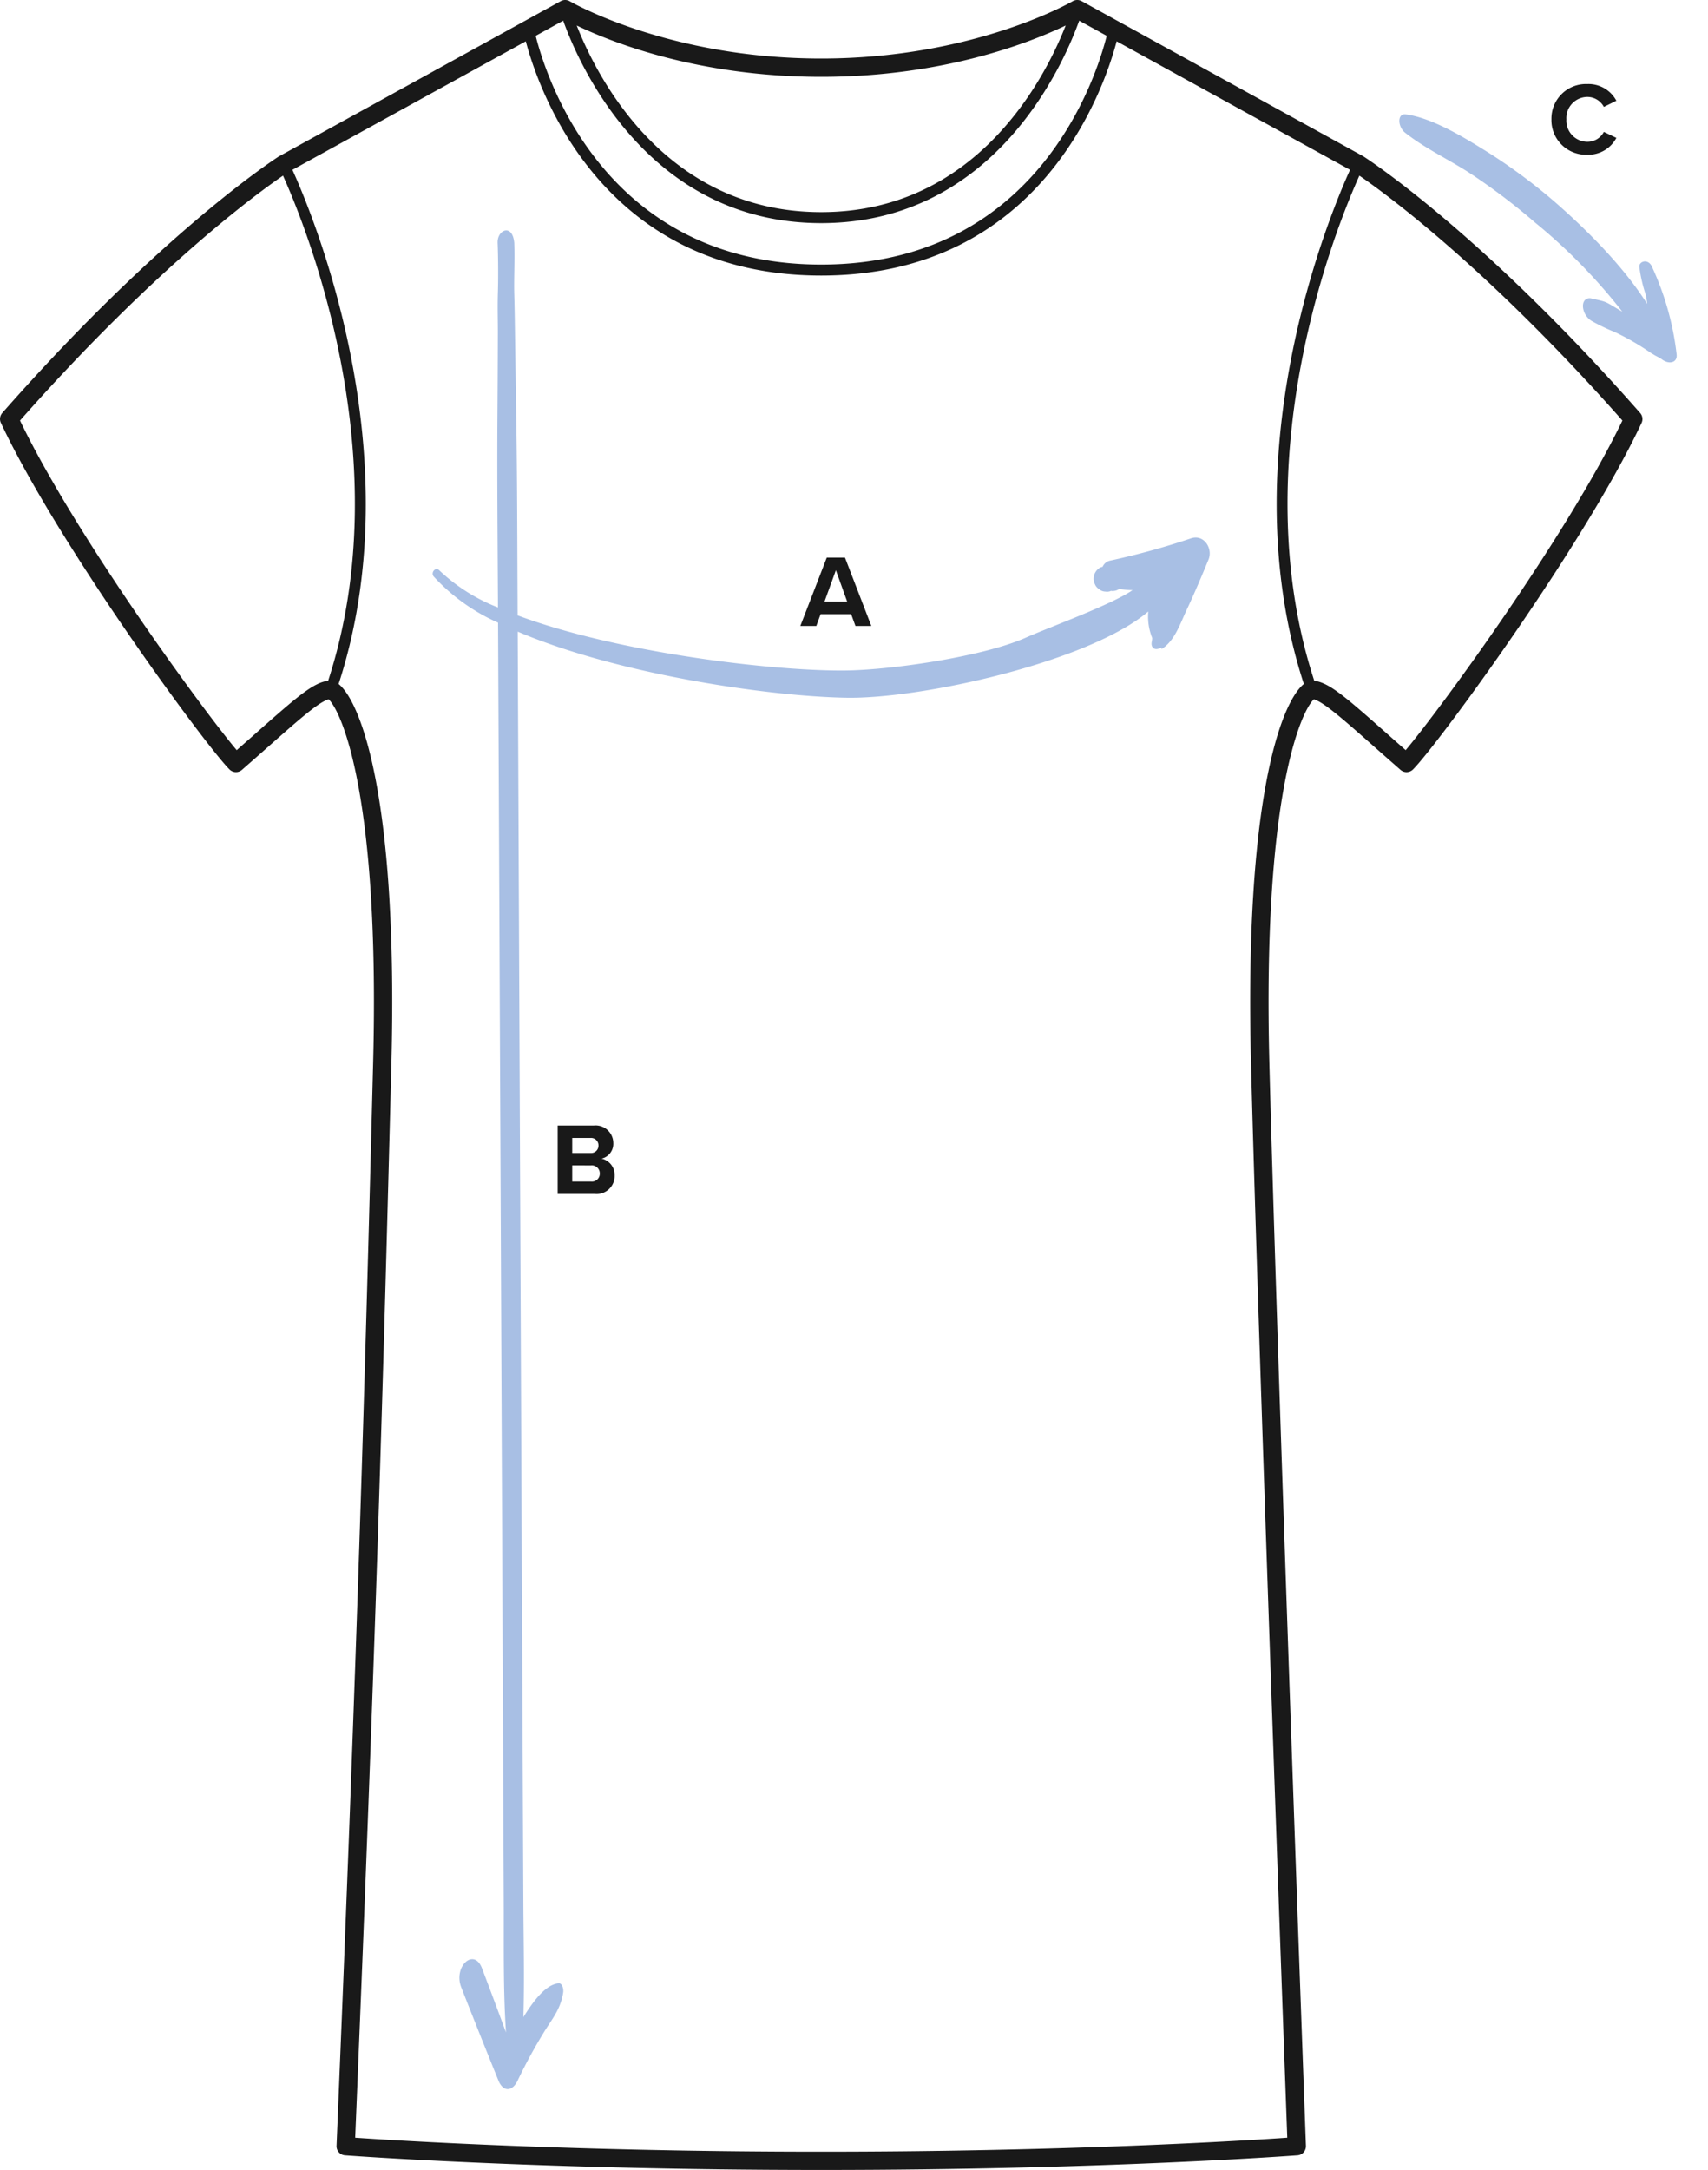 <svg xmlns="http://www.w3.org/2000/svg" width="233.467" height="296.5" viewBox="0 0 233.467 296.5"><defs><style>.a{fill:#191919;}.b,.c{fill:#a8bfe4;}.c{stroke:rgba(0,0,0,0);stroke-miterlimit:10;}</style></defs><g transform="translate(-360.197 -250)"><path class="a" d="M2086.82,1040.681c-21.866-24.847-37.646-34.95-37.869-35.087l-38.467-21.182a1.246,1.246,0,0,0-1.238.019c-.133.078-13.5,7.823-34.364,7.823s-34.232-7.745-34.364-7.823a1.25,1.25,0,0,0-1.239-.019l-38.533,21.22c-.157.1-15.936,10.2-37.8,35.049a1.25,1.25,0,0,0-.192,1.358c7.884,16.754,27.929,44.033,31.247,47.352a1.249,1.249,0,0,0,1.707.056c1.321-1.156,2.507-2.2,3.573-3.145,4.239-3.745,6.935-6.128,8.275-6.495,1.842,1.771,7.006,13.537,6.079,49.668-1.095,42.67-2.094,78.261-5,147.98a1.248,1.248,0,0,0,1.153,1.3c.261.02,26.494,2,65.1,2s64.835-1.984,65.1-2a1.25,1.25,0,0,0,1.153-1.292c-.04-1.09-4.011-109.44-5-147.986-.928-36.15,4.243-47.91,6.077-49.668,1.34.365,4.037,2.749,8.276,6.495,1.067.942,2.252,1.989,3.574,3.145a1.251,1.251,0,0,0,1.707-.056c3.318-3.319,23.363-30.6,31.247-47.352A1.25,1.25,0,0,0,2086.82,1040.681Zm-111.938-25.938c23.8,0,33.207-21.908,35.266-27.662l3.761,2.07c-1.373,5.476-9.415,31.254-39.027,31.254s-37.654-25.777-39.027-31.253l3.76-2.071C1941.675,992.835,1951.087,1014.743,1974.882,1014.743Zm33.418-27c-2.662,6.794-11.943,25.5-33.418,25.5s-30.756-18.709-33.418-25.5c4.7,2.26,16.6,7.014,33.418,7.014S2003.594,990,2008.3,987.74Zm-110.677,96.688q-1.212,1.071-2.636,2.324c-4.491-5.321-21.883-29-29.622-45.037,18.706-21.145,32.735-31.262,35.951-33.462,2.96,6.551,16.107,38.54,6.167,69.027C1905.452,1077.51,1903.165,1079.531,1897.623,1084.428Zm136.009,45.111c.932,36.356,4.516,134.757,4.957,146.807-5.542.383-29.848,1.911-63.707,1.911s-58.148-1.528-63.7-1.91c2.866-68.941,3.861-104.374,4.95-146.808.919-35.852-4.07-49.259-7.214-51.827,10.16-31.217-3.428-63.9-6.315-70.252l31.9-17.562c1.72,6.515,10.375,32.007,40.383,32.007s38.662-25.493,40.383-32.007l31.9,17.56c-2.884,6.345-16.476,39.035-6.315,70.254C2037.7,1080.28,2032.713,1093.687,2033.632,1129.539Zm21.144-42.787q-1.428-1.254-2.635-2.324c-5.542-4.9-7.829-6.918-9.861-7.148-9.937-30.482,3.2-62.465,6.165-69.024,3.341,2.287,17.332,12.408,35.953,33.459C2076.66,1057.754,2059.268,1081.431,2054.776,1086.752Z" transform="translate(-1502.435 -734.257)"/><g transform="translate(-352.127 1312.094) rotate(-28)"><path class="b" d="M5.437,27.333A76.472,76.472,0,0,0,8.4,39.291c1.166,3.566,2.736,7.754,4.934,10.142.807.867,1.929-.589,1.671-1.865-.718-3.484-2.277-6.756-3.275-10.093A85.837,85.837,0,0,1,9.284,26.711a76.581,76.581,0,0,1-1.3-16.98c1.009,2.814.591,2.157,2.169,4.228,1.121,1.031,2.478-1.031,1.806-2.634a28.177,28.177,0,0,0-1.407-3.083A34.511,34.511,0,0,1,8.622,2.925,1.672,1.672,0,0,0,8.5,2.582c-.123-.458-.359-.834-.471-1.309C7.758.079,6.682-.477,6.043.5A39,39,0,0,0,.9,11.95c-.258,1.128.943,1.611,1.375.963a19.381,19.381,0,0,0,1.692-3.28A6.439,6.439,0,0,1,4.7,8.382c-.841,6.053-.15,13.372.736,18.951" transform="matrix(-0.978, 0.208, -0.208, -0.978, 1313.205, -453.786)"/></g><path class="a" d="M5.376.168a4.334,4.334,0,0,0,3.976-2.3L7.644-2.954A2.531,2.531,0,0,1,5.376-1.6,2.894,2.894,0,0,1,2.52-4.662,2.894,2.894,0,0,1,5.376-7.728,2.557,2.557,0,0,1,7.644-6.37l1.708-.84A4.309,4.309,0,0,0,5.376-9.492a4.727,4.727,0,0,0-4.9,4.83A4.727,4.727,0,0,0,5.376.168Z" transform="translate(571.785 270.973)"/><path class="a" d="M.924,0H5.992A2.459,2.459,0,0,0,8.708-2.52a2.263,2.263,0,0,0-1.792-2.3,2.074,2.074,0,0,0,1.61-2.142,2.416,2.416,0,0,0-2.688-2.38H.924ZM2.912-5.586V-7.644H5.4A1.012,1.012,0,0,1,6.5-6.622,1.008,1.008,0,0,1,5.4-5.586Zm0,3.892v-2.2H5.474A1.091,1.091,0,0,1,6.678-2.8a1.073,1.073,0,0,1-1.2,1.106Z" transform="translate(435.502 413.134)"/><path class="a" d="M7.462,0h2.17l-3.6-9.338H3.542L-.07,0H2.114L2.7-1.61H6.874ZM4.788-7.616l1.54,4.284H3.234Z" transform="translate(469.666 335.527)"/><path class="c" d="M9.373,254.322Q6.8,247.985,4.285,241.578c-1.114-2.856,1.73-5.478,2.83-2.624,1.115,2.925,2.2,5.85,3.285,8.775-.4-5.919-.279-12.094-.308-17.874-.028-7.539-.67-151.9-.779-174.755a26.528,26.528,0,0,1-8.8-6.307c-.44-.548.267-1.37.778-.834A24.583,24.583,0,0,0,9.3,53.024c0-.276,0-.495,0-.653-.044-8.24-.117-16.5-.074-24.745Q9.27,21.812,9.285,16c.014-2.2-.059-3.667,0-5.827.066-1.9.05-5.057-.03-6.963-.075-1.8,2.039-2.7,2.273,0,.086,2.329-.058,5.037,0,6.963.059,2.182.088,4.364.118,6.547l.175,11.63c.117,8.008.117,16.016.161,24.025,0,.334,0,.919.007,1.733,13.845,5.17,35.2,7.637,44.793,7.53,6.342-.069,18.765-1.9,24.566-4.443,3.253-1.45,11.767-4.52,14.7-6.541a10.764,10.764,0,0,1-1.838-.174l-.08.064a1.31,1.31,0,0,1-.617.215,1.031,1.031,0,0,1-.429-.006L93,50.8a1.331,1.331,0,0,1-.663.053,1.305,1.305,0,0,1-.661-.183l-.378-.274a1.373,1.373,0,0,1-.41-.58,1.615,1.615,0,0,1-.048-1.328.776.776,0,0,1,.113-.25,1.651,1.651,0,0,1,.572-.612l.01-.011.02-.021a1.814,1.814,0,0,1,.394-.126,1.463,1.463,0,0,1,1.075-.855,102.868,102.868,0,0,0,11-3.029c1.779-.612,3.039,1.392,2.4,2.908-.959,2.324-1.939,4.649-3.013,6.926-.874,1.85-1.6,4.157-3.38,5.28l-.079-.192c-.491.293-1.144.336-1.291-.335-.073-.325.089-.648.067-.985a7.783,7.783,0,0,1-.53-3.615c-8.07,6.871-31.005,11.976-41.287,11.789C46.471,65.188,25.8,62.209,12,56.326c.112,26.438.735,166.593.776,174.272.03,4.875.147,9.982,0,15.042,1.481-2.39,3.153-4.5,4.824-4.619.426-.047.7.65.617,1.254-.338,2.2-1.437,3.528-2.435,5.107a71.53,71.53,0,0,0-3.8,6.941c-.355.741-.857,1.15-1.354,1.15C10.162,255.472,9.7,255.11,9.373,254.322Z" transform="translate(418.962 279.978)"/></g></svg>